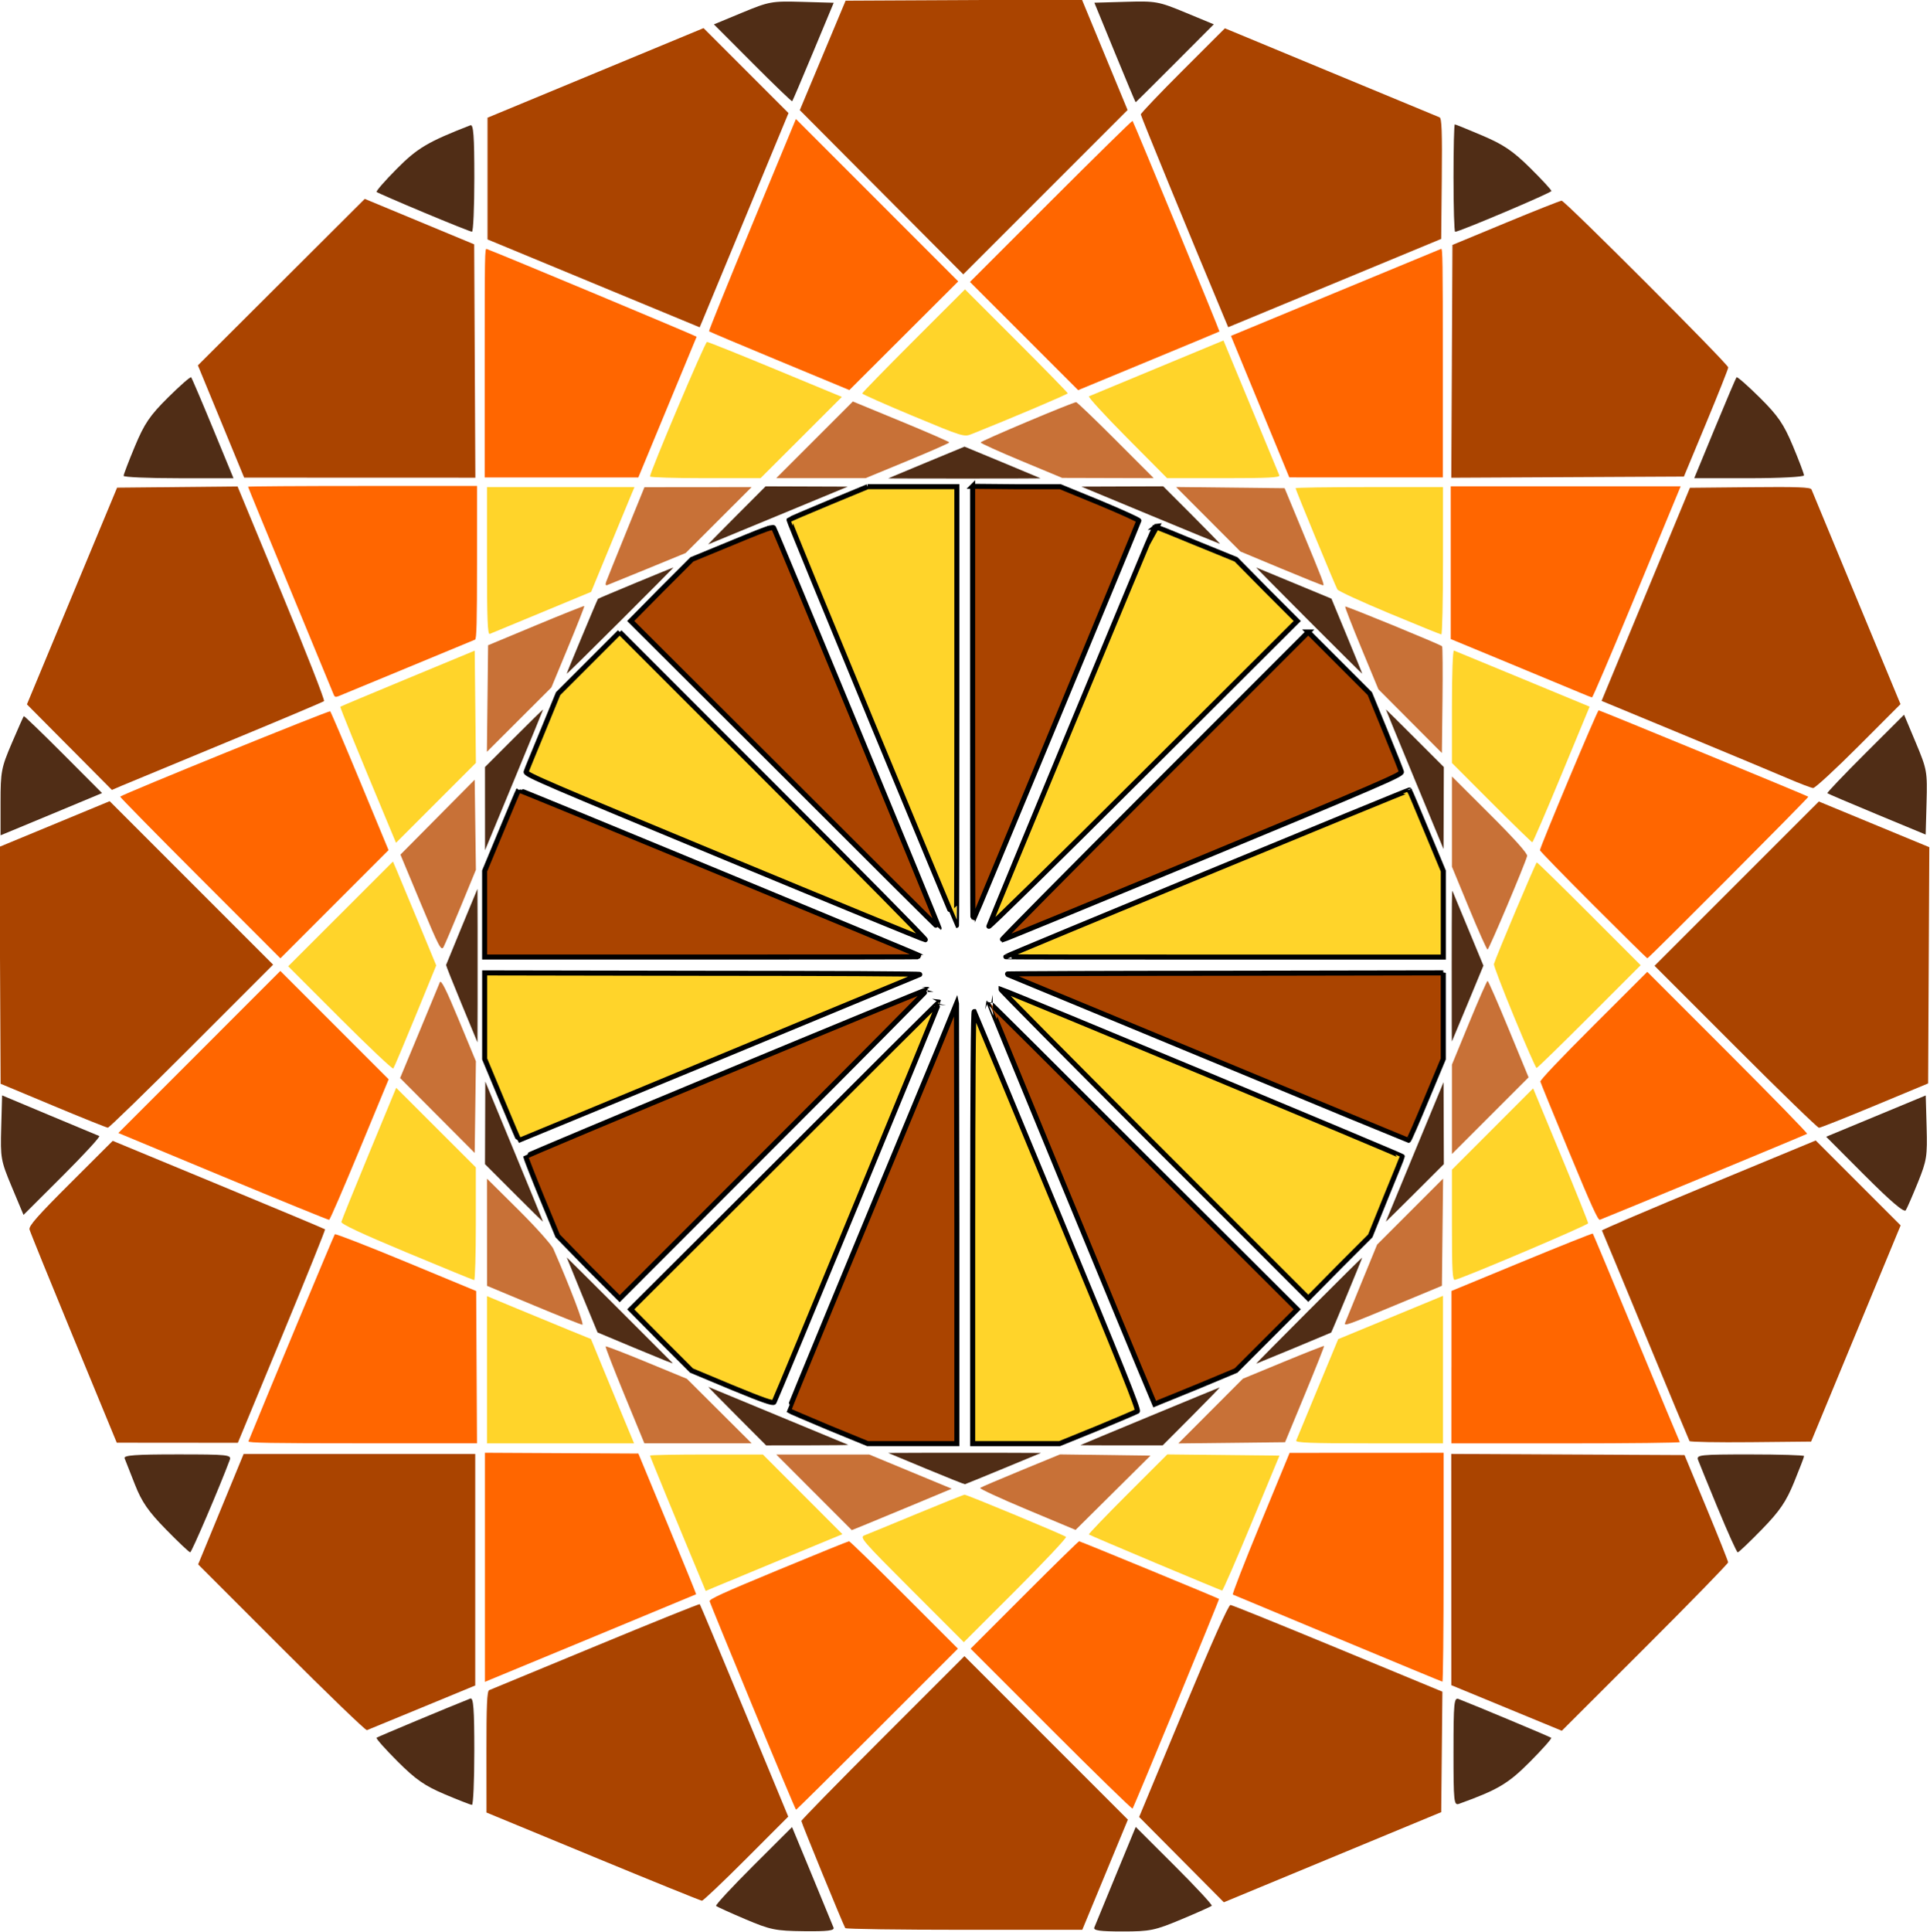 <?xml version="1.0" encoding="UTF-8" standalone="no"?>
<!-- Created with Inkscape (http://www.inkscape.org/) -->
<svg
    xmlns:inkscape="http://www.inkscape.org/namespaces/inkscape"
    xmlns:rdf="http://www.w3.org/1999/02/22-rdf-syntax-ns#"
    xmlns="http://www.w3.org/2000/svg"
    xmlns:cc="http://creativecommons.org/ns#"
    xmlns:dc="http://purl.org/dc/elements/1.1/"
    xmlns:sodipodi="http://sodipodi.sourceforge.net/DTD/sodipodi-0.dtd"
    id="svg2994"
    sodipodi:docname="_svgclean2.svg"
    viewBox="0 0 652.58 653.15"
    version="1.1"
    inkscape:version="0.48.3.1 r9886"
  >
  <sodipodi:namedview
      id="base"
      bordercolor="#666666"
      inkscape:pageshadow="2"
      inkscape:window-y="0"
      pagecolor="#ffffff"
      inkscape:window-height="645"
      inkscape:window-maximized="0"
      inkscape:zoom="0.48770414"
      inkscape:window-x="0"
      showgrid="false"
      borderopacity="1.0"
      inkscape:current-layer="layer1"
      inkscape:cx="394.60839"
      inkscape:cy="199.94842"
      inkscape:window-width="841"
      inkscape:pageopacity="0.0"
      inkscape:document-units="px"
  />
  <g
      id="layer1"
      inkscape:label="Layer 1"
      inkscape:groupmode="layer"
      transform="translate(-38.385 -120.69)"
    >
    <g
        id="g4742"
        inkscape:export-ydpi="90"
        inkscape:export-xdpi="90"
        inkscape:export-filename="E:\work2\ornaments art\Original masterpiece from ornamentsart\g4724.png"
        transform="matrix(4.272 0 0 4.272 -2120.5 -1449.6)"
      >
      <path
          id="path3793"
          style="color:#000000;fill:#ff6600"
          inkscape:connector-curvature="0"
          d="m543.72 396.29c0-8.6 0.008-9.066 0.155-9.012 1.07 0.394 16.638 6.901 16.62 6.946-0.014 0.034-1.058 2.554-2.32 5.599l-2.295 5.537h-6.08-6.08v-9.069z"
      />
      <path
          id="path3795"
          style="color:#000000;fill:#ff6600"
          inkscape:connector-curvature="0"
          d="m567.06 396.15c-3.038-1.261-5.55-2.321-5.583-2.356-0.033-0.035 1.501-3.829 3.408-8.432l3.468-8.369 6.424 6.425 6.424 6.425-4.309 4.3-4.309 4.3-5.523-2.293z"
      />
      <path
          id="path3797"
          style="color:#000000;fill:#ff6600"
          inkscape:connector-curvature="0"
          d="m586.41 394.17-4.281-4.281 6.406-6.406c3.523-3.523 6.43-6.377 6.461-6.342 0.095 0.11 6.916 16.639 6.879 16.668-0.019 0.015-2.417 1.014-5.329 2.218s-5.42 2.242-5.574 2.307l-0.281 0.117-4.281-4.281z"
      />
      <path
          id="path3799"
          style="color:#000000;fill:#ff6600"
          inkscape:connector-curvature="0"
          d="m605.59 400.96c-0.997-2.416-2.036-4.935-2.309-5.598l-0.497-1.206 8.251-3.417c4.538-1.879 8.312-3.44 8.386-3.469 0.12-0.046 0.135 0.933 0.135 9.018v9.069l-6.077-0.002-6.077-0.002-1.812-4.392z"
      />
      <path
          id="path3801"
          style="color:#000000;fill:#ff6600"
          inkscape:connector-curvature="0"
          d="m630.39 422.38c-0.486-0.206-2.982-1.243-5.546-2.304l-4.662-1.93v-6.042-6.042h9.099 9.099l-0.467 1.127c-0.257 0.62-1.813 4.378-3.459 8.353-1.646 3.974-3.035 7.223-3.086 7.22-0.052-0.003-0.492-0.175-0.978-0.381z"
      />
      <path
          id="path3803"
          style="color:#000000;fill:#ff6600"
          inkscape:connector-curvature="0"
          d="m631.46 439.19c-2.32-2.321-4.218-4.27-4.218-4.332 0-0.241 4.545-11.074 4.646-11.074 0.106 0 16.488 6.75 16.599 6.839 0.06 0.049-12.636 12.786-12.745 12.786-0.035 0-1.962-1.899-4.282-4.219z"
      />
      <path
          id="path3805"
          style="color:#000000;fill:#ff6600"
          inkscape:connector-curvature="0"
          d="m629.56 458.76c-1.231-2.974-2.259-5.492-2.285-5.595-0.029-0.115 1.598-1.831 4.207-4.437l4.255-4.249 6.372 6.371c3.505 3.504 6.331 6.405 6.281 6.446-0.073 0.06-15.719 6.548-16.404 6.802-0.147 0.054-0.677-1.114-2.425-5.338z"
      />
      <path
          id="path3807"
          style="color:#000000;fill:#ff6600"
          inkscape:connector-curvature="0"
          d="m620.24 475.76 0.002-6.031 5.565-2.297c3.061-1.263 5.59-2.272 5.62-2.242s1.578 3.732 3.439 8.227 3.412 8.217 3.447 8.273-4.019 0.102-9.007 0.102h-9.07l0.002-6.031z"
      />
      <path
          id="path3809"
          style="color:#000000;fill:#ff6600"
          inkscape:connector-curvature="0"
          d="m611.24 497.22c-4.503-1.879-8.24-3.437-8.305-3.463-0.065-0.026 0.92-2.56 2.188-5.63l2.305-5.583 6.094-0.003 6.094-0.003v9.062c0 4.984-0.042 9.056-0.094 9.049-0.052-0.007-3.778-1.551-8.281-3.429z"
      />
      <path
          id="path3811"
          style="color:#000000;fill:#ff6600"
          inkscape:connector-curvature="0"
          d="m588.55 504.41-6.371-6.372 4.249-4.25c2.337-2.338 4.29-4.25 4.34-4.25 0.089 0 11 4.495 11.073 4.562 0.043 0.039-6.727 16.452-6.844 16.592-0.042 0.05-2.943-2.776-6.447-6.281z"
      />
      <path
          id="path3813"
          style="color:#000000;fill:#ff6600"
          inkscape:connector-curvature="0"
          d="m564.94 502.64c-1.848-4.477-3.385-8.235-3.415-8.35-0.044-0.17 0.963-0.63 5.432-2.481 3.018-1.249 5.539-2.272 5.603-2.272s2.029 1.913 4.366 4.25l4.249 4.25-6.374 6.375c-3.506 3.506-6.402 6.373-6.437 6.371s-1.575-3.667-3.424-8.144z"
      />
      <path
          id="path3815"
          style="color:#000000;fill:#ff6600"
          inkscape:connector-curvature="0"
          d="m543.74 491.6v-9.065l6.072 0.032 6.072 0.032 2.301 5.554c1.266 3.055 2.288 5.565 2.272 5.578s-3.573 1.49-7.904 3.282c-4.331 1.792-8.086 3.346-8.344 3.454l-0.469 0.197v-9.065z"
      />
      <path
          id="path3817"
          style="color:#000000;fill:#ff6600"
          inkscape:connector-curvature="0"
          d="m521.18 437.04c-3.503-3.504-6.343-6.394-6.312-6.423 0.232-0.214 16.538-6.838 16.623-6.753 0.059 0.06 1.123 2.555 2.363 5.546l2.255 5.438-4.28 4.281-4.28 4.281-6.369-6.37z"
      />
      <path
          id="path3819"
          style="color:#000000;fill:#ff6600"
          inkscape:connector-curvature="0"
          d="m523.01 460.68-8.287-3.448 6.411-6.412 6.411-6.412 4.287 4.287 4.287 4.287-2.297 5.549c-1.264 3.052-2.349 5.56-2.412 5.573s-3.844-1.528-8.402-3.425z"
      />
      <path
          id="path3821"
          style="color:#000000;fill:#ff6600"
          inkscape:connector-curvature="0"
          d="m525.02 481.63c1.578-3.875 6.768-16.311 6.837-16.386 0.054-0.057 2.593 0.93 5.643 2.194l5.546 2.298 0.033 6.025 0.032 6.025h-9.077c-7.212 0-9.064-0.032-9.013-0.156z"
      />
      <path
          id="path3823"
          style="color:#000000;fill:#ff6600"
          inkscape:connector-curvature="0"
          d="m531.75 422.5c-0.059-0.154-1.604-3.895-3.434-8.313-1.83-4.419-3.327-8.061-3.327-8.094s4.078-0.06 9.062-0.06h9.062v6.049c0 4.723-0.034 6.062-0.156 6.11-0.086 0.034-2.491 1.03-5.344 2.214-2.853 1.184-5.316 2.202-5.473 2.263-0.234 0.091-0.304 0.061-0.391-0.169z"
      />
    </g
    >
    <path
        id="path3825"
        style="color:#000000;fill:#ffd42a"
        d="m203.05 310.35v-25.005h24.934 24.934l-1.19 2.832c-0.654 1.558-3.951 9.528-7.326 17.712l-6.137 14.88-16.664 6.918c-9.165 3.805-17.088 7.086-17.608 7.292-0.744 0.295-0.944-4.93-0.944-24.63z"
        inkscape:export-ydpi="90"
        inkscape:export-filename="E:\work2\ornaments art\Original masterpiece from ornamentsart\g4724.png"
        inkscape:connector-curvature="0"
        inkscape:export-xdpi="90"
    />
    <path
        id="path3827"
        style="color:#000000;fill:#ffd42a"
        d="m258.18 281.76c-0.009-1.521 18.608-45.477 19.262-45.481 0.415-0.002 10.846 4.178 23.179 9.29l22.424 9.296-13.746 13.731-13.746 13.731h-18.685c-10.277 0-18.687-0.255-18.688-0.566z"
        inkscape:export-ydpi="90"
        inkscape:export-filename="E:\work2\ornaments art\Original masterpiece from ornamentsart\g4724.png"
        inkscape:connector-curvature="0"
        inkscape:export-xdpi="90"
    />
    <path
        id="path3829"
        style="color:#000000;fill:#ffd42a"
        d="m347.11 261.32c-9.45-3.937-17.182-7.367-17.182-7.622 0-0.255 7.817-8.275 17.371-17.822l17.371-17.359 17.371 17.359c9.554 9.547 17.371 17.546 17.371 17.775 0 0.334-19.372 8.55-32.477 13.774-2.592 1.034-2.974 0.916-19.826-6.105z"
        inkscape:export-ydpi="90"
        inkscape:export-filename="E:\work2\ornaments art\Original masterpiece from ornamentsart\g4724.png"
        inkscape:connector-curvature="0"
        inkscape:export-xdpi="90"
    />
    <path
        id="path3831"
        style="color:#000000;fill:#ffd42a"
        d="m419.42 268.65c-7.473-7.523-13.247-13.819-12.832-13.992 0.415-0.172 10.818-4.489 23.118-9.592l22.362-9.279 9.258 22.326c5.092 12.28 9.425 22.751 9.629 23.271 0.291 0.74-3.767 0.944-18.788 0.944h-19.159l-13.587-13.679z"
        inkscape:export-ydpi="90"
        inkscape:export-filename="E:\work2\ornaments art\Original masterpiece from ornamentsart\g4724.png"
        inkscape:connector-curvature="0"
        inkscape:export-xdpi="90"
    />
    <path
        id="path3833"
        style="color:#000000;fill:#ffd42a"
        d="m508.17 328.04c-9.346-3.893-17.256-7.528-17.578-8.078-0.721-1.236-14.144-33.731-14.144-34.241 0-0.203 11.216-0.369 24.924-0.369h24.924v24.924c0 13.708-0.255 24.905-0.566 24.883-0.311-0.021-8.213-3.226-17.56-7.119z"
        inkscape:export-ydpi="90"
        inkscape:export-filename="E:\work2\ornaments art\Original masterpiece from ornamentsart\g4724.png"
        inkscape:connector-curvature="0"
        inkscape:export-xdpi="90"
    />
    <path
        id="path3835"
        style="color:#000000;fill:#ffd42a"
        d="m542.72 392.02-13.398-13.414v-19.126c0-11.074 0.288-19.02 0.683-18.874 0.376 0.138 10.85 4.463 23.276 9.61l22.593 9.358-9.492 22.923c-5.221 12.608-9.666 22.926-9.878 22.929-0.212 0.003-6.415-6.03-13.784-13.408z"
        inkscape:export-ydpi="90"
        inkscape:export-filename="E:\work2\ornaments art\Original masterpiece from ornamentsart\g4724.png"
        inkscape:connector-curvature="0"
        inkscape:export-xdpi="90"
    />
    <path
        id="path3837"
        style="color:#000000;fill:#ffd42a"
        d="m550.38 464.54c-3.897-9.446-6.988-17.518-6.87-17.938 0.678-2.395 14.17-34.372 14.502-34.372 0.22 0 8.211 7.817 17.759 17.371l17.359 17.371-17.359 17.371c-9.547 9.554-17.572 17.371-17.832 17.371-0.26 0-3.662-7.729-7.559-17.175z"
        inkscape:export-ydpi="90"
        inkscape:export-filename="E:\work2\ornaments art\Original masterpiece from ornamentsart\g4724.png"
        inkscape:connector-curvature="0"
        inkscape:export-xdpi="90"
    />
    <path
        id="path3839"
        style="color:#000000;fill:#ffd42a"
        d="m529.32 534.84v-18.741l13.73-13.745 13.73-13.745 9.303 22.423c5.116 12.333 9.298 22.763 9.293 23.179-0.009 0.619-41.683 18.314-45.044 19.126-0.825 0.199-1.012-3.219-1.012-18.497z"
        inkscape:export-ydpi="90"
        inkscape:export-filename="E:\work2\ornaments art\Original masterpiece from ornamentsart\g4724.png"
        inkscape:connector-curvature="0"
        inkscape:export-xdpi="90"
    />
    <path
        id="path3841"
        style="color:#000000;fill:#ffd42a"
        d="m476.66 607.66c0.203-0.519 3.483-8.445 7.288-17.614l6.918-16.67 15.262-6.302c8.394-3.466 16.367-6.76 17.717-7.32l2.455-1.018v24.934 24.934h-25.005c-19.697 0-24.926-0.2-24.635-0.944z"
        inkscape:export-ydpi="90"
        inkscape:export-filename="E:\work2\ornaments art\Original masterpiece from ornamentsart\g4724.png"
        inkscape:connector-curvature="0"
        inkscape:export-xdpi="90"
    />
    <path
        id="path3843"
        style="color:#000000;fill:#ffd42a"
        d="m429 648.99c-12.185-5.113-22.284-9.426-22.442-9.584-0.158-0.158 5.743-6.31 13.112-13.671l13.399-13.384 18.963 0.202 18.963 0.202-9.463 22.847c-5.205 12.566-9.669 22.81-9.921 22.766-0.252-0.044-10.428-4.265-22.613-9.378z"
        inkscape:export-ydpi="90"
        inkscape:export-filename="E:\work2\ornaments art\Original masterpiece from ornamentsart\g4724.png"
        inkscape:connector-curvature="0"
        inkscape:export-xdpi="90"
    />
    <path
        id="path3845"
        style="color:#000000;fill:#ffd42a"
        d="m346.58 658.11c-16.842-16.853-17.611-17.746-15.855-18.419 1.015-0.389 8.906-3.634 17.536-7.212 8.63-3.578 15.954-6.505 16.276-6.505 0.842 0 33.634 13.627 34.293 14.25 0.303 0.287-7.347 8.413-16.999 18.059l-17.55 17.538-17.7-17.712z"
        inkscape:export-ydpi="90"
        inkscape:export-filename="E:\work2\ornaments art\Original masterpiece from ornamentsart\g4724.png"
        inkscape:connector-curvature="0"
        inkscape:export-xdpi="90"
    />
    <path
        id="path3847"
        style="color:#000000;fill:#ffd42a"
        d="m275.97 656.02c-8.24-19.76-17.79-42.99-17.79-43.275 0-0.2 8.585-0.364 19.078-0.364h19.078l13.449 13.465 13.449 13.465-20.254 8.385c-11.14 4.612-21.542 8.929-23.116 9.593l-2.861 1.208-1.033-2.477z"
        inkscape:export-ydpi="90"
        inkscape:export-filename="E:\work2\ornaments art\Original masterpiece from ornamentsart\g4724.png"
        inkscape:connector-curvature="0"
        inkscape:export-xdpi="90"
    />
    <path
        id="path3849"
        style="color:#000000;fill:#ffd42a"
        d="m203.05 583.72v-24.885l10.007 4.169c5.504 2.293 13.414 5.556 17.579 7.25l7.571 3.081 3.132 7.627c1.723 4.195 5.001 12.13 7.284 17.634l4.152 10.007h-24.863-24.863v-24.884z"
        inkscape:export-ydpi="90"
        inkscape:export-filename="E:\work2\ornaments art\Original masterpiece from ornamentsart\g4724.png"
        inkscape:connector-curvature="0"
        inkscape:export-xdpi="90"
    />
    <path
        id="path3851"
        style="color:#000000;fill:#ffd42a"
        d="m175.86 544.07c-15.282-6.376-22.21-9.621-22.056-10.333 0.123-0.57 4.346-11.001 9.383-23.179l9.159-22.142 13.464 13.448 13.464 13.448v19.078c0 10.493-0.255 19.055-0.566 19.026-0.311-0.03-10.593-4.235-22.847-9.348z"
        inkscape:export-ydpi="90"
        inkscape:export-filename="E:\work2\ornaments art\Original masterpiece from ornamentsart\g4724.png"
        inkscape:connector-curvature="0"
        inkscape:export-xdpi="90"
    />
    <path
        id="path3853"
        style="color:#000000;fill:#ffd42a"
        d="m153.37 464.89-17.538-17.55 17.713-17.701 17.713-17.701 1.436 3.357c0.79 1.846 4.08 9.746 7.312 17.555l5.875 14.199-7.024 17.145c-3.863 9.43-7.232 17.393-7.486 17.696-0.255 0.303-8.355-7.347-18.001-16.999z"
        inkscape:export-ydpi="90"
        inkscape:export-filename="E:\work2\ornaments art\Original masterpiece from ornamentsart\g4724.png"
        inkscape:connector-curvature="0"
        inkscape:export-xdpi="90"
    />
    <path
        id="path3855"
        style="color:#000000;fill:#ffd42a"
        d="m169.81 399.66c-10.759-25.765-16.521-39.888-16.346-40.062 0.113-0.113 10.381-4.424 22.817-9.579l22.611-9.373 0.202 18.971 0.202 18.971-13.504 13.504-13.504 13.504-2.478-5.935z"
        inkscape:export-ydpi="90"
        inkscape:export-filename="E:\work2\ornaments art\Original masterpiece from ornamentsart\g4724.png"
        inkscape:connector-curvature="0"
        inkscape:export-xdpi="90"
    />
    <path
        id="path3857"
        style="color:#000000;fill:#c87137"
        d="m313.81 269.37 12.953-12.953 16.303 6.722c8.967 3.697 16.307 6.897 16.311 7.111 0.004 0.214-6.365 3.018-14.153 6.231l-14.161 5.842-15.103-0-15.103-0 12.953-12.953z"
        inkscape:export-ydpi="90"
        inkscape:export-filename="E:\work2\ornaments art\Original masterpiece from ornamentsart\g4724.png"
        inkscape:connector-curvature="0"
        inkscape:export-xdpi="90"
    />
    <path
        id="path3859"
        style="color:#000000;fill:#c87137"
        d="m383.74 276.5c-7.581-3.155-13.784-5.962-13.784-6.238 0-0.484 31.157-13.618 32.304-13.618 0.312 0 6.337 5.778 13.39 12.84l12.823 12.84-15.475-0.043-15.475-0.043-13.784-5.737z"
        inkscape:export-ydpi="90"
        inkscape:export-filename="E:\work2\ornaments art\Original masterpiece from ornamentsart\g4724.png"
        inkscape:connector-curvature="0"
        inkscape:export-xdpi="90"
    />
    <path
        id="path3861"
        style="color:#000000;fill:#c87137"
        d="m471.47 312.83-13.664-5.697-10.882-10.904-10.882-10.904 18.353 0.201 18.353 0.201 5.477 13.217c7.663 18.492 8.1 19.64 7.47 19.61-0.308-0.017-6.709-2.591-14.225-5.724z"
        inkscape:export-ydpi="90"
        inkscape:export-filename="E:\work2\ornaments art\Original masterpiece from ornamentsart\g4724.png"
        inkscape:connector-curvature="0"
        inkscape:export-xdpi="90"
    />
    <path
        id="path3863"
        style="color:#000000;fill:#c87137"
        d="m515.19 364.47-10.735-10.773-5.745-13.857c-3.16-7.621-5.627-13.975-5.483-14.119 0.264-0.264 32.134 12.811 32.765 13.442 0.186 0.186 0.247 8.38 0.135 18.209l-0.203 17.871-10.735-10.773z"
        inkscape:export-ydpi="90"
        inkscape:export-filename="E:\work2\ornaments art\Original masterpiece from ornamentsart\g4724.png"
        inkscape:connector-curvature="0"
        inkscape:export-xdpi="90"
    />
    <path
        id="path3865"
        style="color:#000000;fill:#c87137"
        d="m535.1 427.68-5.781-14.008v-15.25-15.25l12.868 12.831c8.356 8.332 12.76 13.258 12.56 14.047-0.679 2.687-12.919 31.638-13.376 31.638-0.27 0-3.092-6.303-6.271-14.008z"
        inkscape:export-ydpi="90"
        inkscape:export-filename="E:\work2\ornaments art\Original masterpiece from ornamentsart\g4724.png"
        inkscape:connector-curvature="0"
        inkscape:export-xdpi="90"
    />
    <path
        id="path3867"
        style="color:#000000;fill:#c87137"
        d="m529.32 495.69-0.001-15.103 5.826-14.161c3.204-7.789 6.009-14.159 6.232-14.157 0.223 0.002 3.433 7.34 7.133 16.307l6.726 16.302-12.957 12.957-12.957 12.957-0.001-15.103z"
        inkscape:export-ydpi="90"
        inkscape:export-filename="E:\work2\ornaments art\Original masterpiece from ornamentsart\g4724.png"
        inkscape:connector-curvature="0"
        inkscape:export-xdpi="90"
    />
    <path
        id="path3869"
        style="color:#000000;fill:#c87137"
        d="m493.2 567.87c0.138-0.39 2.631-6.502 5.539-13.583l5.287-12.874 11.153-11.152 11.153-11.152-0.201 18.118-0.201 18.118-15.861 6.591c-16.375 6.805-17.292 7.127-16.868 5.933z"
        inkscape:export-ydpi="90"
        inkscape:export-filename="E:\work2\ornaments art\Original masterpiece from ornamentsart\g4724.png"
        inkscape:connector-curvature="0"
        inkscape:export-xdpi="90"
    />
    <path
        id="path3871"
        style="color:#000000;fill:#c87137"
        d="m447.72 597.69 10.918-10.94 13.626-5.627c7.494-3.095 13.713-5.54 13.82-5.433 0.107 0.107-2.817 7.472-6.497 16.366l-6.691 16.172-18.047 0.202-18.047 0.202 10.918-10.94z"
        inkscape:export-ydpi="90"
        inkscape:export-filename="E:\work2\ornaments art\Original masterpiece from ornamentsart\g4724.png"
        inkscape:connector-curvature="0"
        inkscape:export-xdpi="90"
    />
    <path
        id="path3873"
        style="color:#000000;fill:#c87137"
        d="m385.65 631c-9.026-3.779-16.163-7.074-15.861-7.324 0.303-0.25 6.501-2.901 13.774-5.891l13.224-5.438 15.297 0.205 15.297 0.205-12.66 12.557-12.66 12.557-16.411-6.87z"
        inkscape:export-ydpi="90"
        inkscape:export-filename="E:\work2\ornaments art\Original masterpiece from ornamentsart\g4724.png"
        inkscape:connector-curvature="0"
        inkscape:export-xdpi="90"
    />
    <path
        id="path3875"
        style="color:#000000;fill:#c87137"
        d="m313.63 625.16-12.764-12.781h15.707 15.707l13.959 5.785 13.959 5.785-13.435 5.606c-7.389 3.084-14.995 6.231-16.901 6.995l-3.466 1.389-12.764-12.781z"
        inkscape:export-ydpi="90"
        inkscape:export-filename="E:\work2\ornaments art\Original masterpiece from ornamentsart\g4724.png"
        inkscape:connector-curvature="0"
        inkscape:export-xdpi="90"
    />
    <path
        id="path3877"
        style="color:#000000;fill:#c87137"
        d="m249.57 592.34c-3.684-8.943-6.567-16.374-6.405-16.513 0.161-0.139 6.411 2.271 13.888 5.355l13.595 5.608 10.948 10.905 10.948 10.905h-18.138-18.138l-6.699-16.26z"
        inkscape:export-ydpi="90"
        inkscape:export-filename="E:\work2\ornaments art\Original masterpiece from ornamentsart\g4724.png"
        inkscape:connector-curvature="0"
        inkscape:export-xdpi="90"
    />
    <path
        id="path3879"
        style="color:#000000;fill:#c87137"
        d="m218.73 561.9-15.664-6.539-0.009-18.116-0.009-18.116 10.652 10.564c5.858 5.81 11.172 11.753 11.809 13.207 5.578 12.741 10.513 25.667 9.778 25.61-0.492-0.038-7.943-3.012-16.558-6.609z"
        inkscape:export-ydpi="90"
        inkscape:export-filename="E:\work2\ornaments art\Original masterpiece from ornamentsart\g4724.png"
        inkscape:connector-curvature="0"
        inkscape:export-xdpi="90"
    />
    <path
        id="path3881"
        style="color:#000000;fill:#c87137"
        d="m186.28 497.78-12.609-12.66 6.441-15.483c3.543-8.516 6.689-16.114 6.992-16.886 0.402-1.025 2.117 2.378 6.372 12.645l5.822 14.047-0.204 15.498-0.204 15.498-12.609-12.66z"
        inkscape:export-ydpi="90"
        inkscape:export-filename="E:\work2\ornaments art\Original masterpiece from ornamentsart\g4724.png"
        inkscape:connector-curvature="0"
        inkscape:export-xdpi="90"
    />
    <path
        id="path3883"
        style="color:#000000;fill:#c87137"
        d="m180.64 426.04-6.858-16.446 12.553-12.66 12.553-12.66 0.205 15.228 0.205 15.228-5.01 12.16c-2.756 6.688-5.411 12.933-5.9 13.878-0.805 1.555-1.542 0.155-7.748-14.728z"
        inkscape:export-ydpi="90"
        inkscape:export-filename="E:\work2\ornaments art\Original masterpiece from ornamentsart\g4724.png"
        inkscape:connector-curvature="0"
        inkscape:export-xdpi="90"
    />
    <path
        id="path3885"
        style="color:#000000;fill:#c87137"
        d="m203.22 356.83 0.202-18.016 16.162-6.732c8.889-3.702 16.254-6.64 16.367-6.527 0.112 0.112-2.344 6.352-5.46 13.866l-5.664 13.661-10.904 10.882-10.904 10.882 0.202-18.016z"
        inkscape:export-ydpi="90"
        inkscape:export-filename="E:\work2\ornaments art\Original masterpiece from ornamentsart\g4724.png"
        inkscape:connector-curvature="0"
        inkscape:export-xdpi="90"
    />
    <path
        id="path3887"
        style="color:#000000;fill:#c87137"
        d="m243.35 317.36c0.282-0.784 3.31-8.299 6.729-16.701l6.216-15.277 18.117-0.017 18.117-0.017-11.142 11.14-11.142 11.14-12.874 5.287c-7.081 2.908-13.247 5.418-13.703 5.579-0.519 0.183-0.638-0.241-0.317-1.133z"
        inkscape:export-ydpi="90"
        inkscape:export-filename="E:\work2\ornaments art\Original masterpiece from ornamentsart\g4724.png"
        inkscape:connector-curvature="0"
        inkscape:export-xdpi="90"
    />
    <g
        id="g4706"
        inkscape:export-ydpi="90"
        inkscape:export-xdpi="90"
        inkscape:export-filename="E:\work2\ornaments art\Original masterpiece from ornamentsart\g4724.png"
        transform="matrix(4.272 0 0 4.272 -2120.5 -1449.6)"
      >
      <path
          id="path3889"
          style="color:#000000;fill:#aa4400"
          inkscape:connector-curvature="0"
          d="m575.13 382.79-6.469-6.497 1.813-4.331 1.813-4.331 9.35-0.046 9.35-0.046 1.808 4.372 1.808 4.372-6.502 6.502-6.502 6.502-6.469-6.497z"
      />
      <path
          id="path3891"
          style="color:#000000;fill:#aa4400"
          inkscape:connector-curvature="0"
          d="m602.19 392.57c-2.658-6.346-6.541-15.809-6.541-15.939 0-0.092 1.498-1.663 3.328-3.491l3.328-3.324 8.384 3.478c4.611 1.913 8.484 3.518 8.607 3.567 0.174 0.07 0.213 1.141 0.177 4.856l-0.047 4.766-8.43 3.493-8.43 3.493-0.376-0.899z"
      />
      <path
          id="path3893"
          style="color:#000000;fill:#aa4400"
          inkscape:connector-curvature="0"
          d="m620.27 396.17 0.046-9.212 4.223-1.75c2.323-0.962 4.312-1.75 4.42-1.75 0.259 0 13.188 12.935 13.188 13.194 0 0.11-0.79 2.098-1.755 4.418l-1.755 4.219-9.206 0.046-9.206 0.046 0.046-9.212z"
      />
      <path
          id="path3895"
          style="color:#000000;fill:#aa4400"
          inkscape:connector-curvature="0"
          d="m646.83 429.16c-0.972-0.417-4.679-1.964-8.238-3.439l-6.471-2.681 3.496-8.432 3.496-8.432 4.766-0.047c3.715-0.037 4.786 0.002 4.856 0.177 0.049 0.123 1.654 3.996 3.567 8.607l3.478 8.384-3.324 3.328c-1.828 1.83-3.445 3.32-3.591 3.311-0.147-0.01-1.062-0.358-2.035-0.775z"
      />
      <path
          id="path3897"
          style="color:#000000;fill:#aa4400"
          inkscape:connector-curvature="0"
          d="m642.72 450.41-6.407-6.409 6.502-6.5 6.502-6.5 4.371 1.808 4.371 1.808-0.046 9.346-0.046 9.346-4.219 1.755c-2.321 0.965-4.31 1.755-4.42 1.755-0.111 0-3.084-2.884-6.608-6.409z"
      />
      <path
          id="path3899"
          style="color:#000000;fill:#aa4400"
          inkscape:connector-curvature="0"
          d="m639.08 481.61c-0.044-0.074-1.61-3.834-3.479-8.355s-3.422-8.26-3.451-8.31 3.767-1.672 8.434-3.606l8.487-3.516 3.36 3.36 3.36 3.36-3.542 8.554-3.542 8.554-4.774 0.047c-2.626 0.026-4.81-0.014-4.855-0.088z"
      />
      <path
          id="path3901"
          style="color:#000000;fill:#aa4400"
          inkscape:connector-curvature="0"
          d="m624.6 502.73-4.372-1.803-0.003-9.15-0.003-9.15 9.233 0.046 9.233 0.046 1.723 4.154c0.947 2.285 1.725 4.234 1.727 4.332 0.003 0.098-2.958 3.136-6.58 6.753l-6.585 6.575-4.372-1.803z"
      />
      <path
          id="path3903"
          style="color:#000000;fill:#aa4400"
          inkscape:connector-curvature="0"
          d="m598.87 514.73-3.352-3.375 3.494-8.397c2.265-5.443 3.579-8.391 3.735-8.379 0.132 0.01 3.961 1.558 8.508 3.44l8.267 3.422-0.047 4.766-0.047 4.766-8.603 3.566-8.603 3.566-3.352-3.375z"
      />
      <path
          id="path3905"
          style="color:#000000;fill:#aa4400"
          inkscape:connector-curvature="0"
          d="m572.26 520.15c-0.169-0.275-3.475-8.341-3.475-8.477 0-0.078 2.904-3.045 6.453-6.593l6.453-6.451 6.468 6.468 6.468 6.468-1.805 4.359-1.805 4.359h-9.337c-5.135 0-9.373-0.06-9.418-0.133z"
      />
      <path
          id="path3907"
          style="color:#000000;fill:#aa4400"
          inkscape:connector-curvature="0"
          d="m552.3 514.49-8.437-3.486-0.005-4.798c-0.003-3.678 0.047-4.819 0.216-4.885 0.122-0.048 3.907-1.614 8.412-3.48s8.221-3.364 8.258-3.327c0.037 0.037 1.627 3.834 3.535 8.439l3.468 8.373-3.327 3.331c-1.83 1.832-3.408 3.328-3.506 3.325-0.098-0.003-3.975-1.574-8.615-3.491z"
      />
      <path
          id="path3909"
          style="color:#000000;fill:#aa4400"
          inkscape:connector-curvature="0"
          d="m527.63 497.96-6.591-6.593 1.8-4.368 1.8-4.368h9.166 9.166v9.16 9.16l-4.198 1.734c-2.309 0.954-4.278 1.764-4.375 1.801-0.097 0.037-3.143-2.9-6.768-6.526z"
      />
      <path
          id="path3911"
          style="color:#000000;fill:#aa4400"
          inkscape:connector-curvature="0"
          d="m511.19 473.48c-1.874-4.543-3.449-8.419-3.498-8.614-0.07-0.276 0.641-1.083 3.248-3.684l3.338-3.33 8.371 3.468c4.604 1.908 8.4 3.497 8.435 3.533s-1.503 3.851-3.419 8.479l-3.483 8.415-4.792-0.004-4.792-0.004-3.408-8.26z"
      />
      <path
          id="path3913"
          style="color:#000000;fill:#aa4400"
          inkscape:connector-curvature="0"
          d="m509.56 455.07-4.154-1.734-0.046-9.374-0.046-9.374 4.361-1.806 4.361-1.806 6.468 6.468 6.468 6.468-6.451 6.453c-3.548 3.549-6.531 6.45-6.628 6.447-0.098-0.003-2.047-0.786-4.332-1.74z"
      />
      <path
          id="path3915"
          style="color:#000000;fill:#aa4400"
          inkscape:connector-curvature="0"
          d="m510.85 426.7-3.362-3.386 3.568-8.574 3.568-8.574 4.768-0.047 4.768-0.047 3.49 8.431c1.92 4.637 3.429 8.486 3.354 8.554s-3.543 1.531-7.706 3.251-7.911 3.274-8.327 3.452l-0.757 0.325-3.362-3.386z"
      />
      <path
          id="path3917"
          style="color:#000000;fill:#aa4400"
          inkscape:connector-curvature="0"
          d="m522.85 400.93-1.831-4.442 6.604-6.587 6.604-6.587 4.331 1.799 4.331 1.799 0.046 9.233 0.046 9.233-9.15-0.003-9.15-0.003-1.831-4.442z"
      />
      <path
          id="path3919"
          style="color:#000000;fill:#aa4400"
          inkscape:connector-curvature="0"
          d="m552.34 390-8.397-3.477v-4.816-4.816l8.55-3.545 8.55-3.545 3.362 3.362 3.362 3.362-3.284 7.93c-1.806 4.362-3.388 8.176-3.515 8.476l-0.231 0.546-8.397-3.477z"
      />
    </g
    >
    <path
        id="path3921"
        style="color:#000000;fill:#502d16"
        d="m338.72 282.39c0.043-0.038 5.865-2.463 12.937-5.391l12.858-5.323 12.817 5.308c7.049 2.92 12.854 5.346 12.9 5.391 0.046 0.046-11.544 0.083-25.754 0.083s-25.801-0.03-25.758-0.068z"
        inkscape:export-ydpi="90"
        inkscape:export-filename="E:\work2\ornaments art\Original masterpiece from ornamentsart\g4724.png"
        inkscape:connector-curvature="0"
        inkscape:export-xdpi="90"
    />
    <path
        id="path3923"
        style="color:#000000;fill:#502d16"
        d="m427.3 294.85-23.282-9.661 13.839-0.048 13.839-0.048 9.725 9.725c5.349 5.349 9.598 9.718 9.442 9.709-0.156-0.009-10.76-4.364-23.565-9.677z"
        inkscape:export-ydpi="90"
        inkscape:export-filename="E:\work2\ornaments art\Original masterpiece from ornamentsart\g4724.png"
        inkscape:connector-curvature="0"
        inkscape:export-xdpi="90"
    />
    <path
        id="path3925"
        style="color:#000000;fill:#502d16"
        d="m480.88 330.48c-9.913-9.927-17.897-18.004-17.741-17.948 0.232 0.082 18.789 7.765 24.002 9.938l1.439 0.6 5.24 12.652c2.882 6.959 5.205 12.687 5.162 12.73-0.043 0.043-8.189-8.044-18.102-17.971z"
        inkscape:export-ydpi="90"
        inkscape:export-filename="E:\work2\ornaments art\Original masterpiece from ornamentsart\g4724.png"
        inkscape:connector-curvature="0"
        inkscape:export-xdpi="90"
    />
    <path
        id="path3927"
        style="color:#000000;fill:#502d16"
        d="m516.71 384.14c-5.373-12.967-9.745-23.601-9.716-23.63 0.03-0.03 4.447 4.341 9.818 9.712l9.764 9.766-0.048 13.865-0.048 13.865-9.769-23.577z"
        inkscape:export-ydpi="90"
        inkscape:export-filename="E:\work2\ornaments art\Original masterpiece from ornamentsart\g4724.png"
        inkscape:connector-curvature="0"
        inkscape:export-xdpi="90"
    />
    <path
        id="path3929"
        style="color:#000000;fill:#502d16"
        d="m529.24 447.09c0.013-21.513 0.056-25.664 0.265-25.191 0.137 0.311 2.547 6.113 5.355 12.891l5.105 12.325-5.296 12.788c-2.913 7.033-5.329 12.823-5.37 12.866-0.043 0.043-0.067-11.512-0.059-25.679z"
        inkscape:export-ydpi="90"
        inkscape:export-filename="E:\work2\ornaments art\Original masterpiece from ornamentsart\g4724.png"
        inkscape:connector-curvature="0"
        inkscape:export-xdpi="90"
    />
    <path
        id="path3931"
        style="color:#000000;fill:#502d16"
        d="m506.97 533.65c0.038-0.117 4.443-10.772 9.792-23.677l9.724-23.463 0.048 13.857 0.048 13.857-9.84 9.82c-5.412 5.401-9.81 9.724-9.773 9.606z"
        inkscape:export-ydpi="90"
        inkscape:export-filename="E:\work2\ornaments art\Original masterpiece from ornamentsart\g4724.png"
        inkscape:connector-curvature="0"
        inkscape:export-xdpi="90"
    />
    <path
        id="path3933"
        style="color:#000000;fill:#502d16"
        d="m480.88 563.72c9.918-9.931 18.055-17.988 18.083-17.905 0.059 0.179-10.278 25.172-10.484 25.348-0.125 0.107-24.655 10.286-25.347 10.518-0.156 0.052 7.831-8.031 17.748-17.962z"
        inkscape:export-ydpi="90"
        inkscape:export-filename="E:\work2\ornaments art\Original masterpiece from ornamentsart\g4724.png"
        inkscape:connector-curvature="0"
        inkscape:export-xdpi="90"
    />
    <path
        id="path3935"
        style="color:#000000;fill:#502d16"
        d="m403.67 609.22c0.12-0.119 46.663-19.399 47.094-19.509 0.208-0.053-4.04 4.332-9.44 9.745l-9.818 9.841h-13.957c-7.677 0-13.922-0.034-13.879-0.078z"
        inkscape:export-ydpi="90"
        inkscape:export-filename="E:\work2\ornaments art\Original masterpiece from ornamentsart\g4724.png"
        inkscape:connector-curvature="0"
        inkscape:export-xdpi="90"
    />
    <path
        id="path3937"
        style="color:#000000;fill:#502d16"
        d="m351.49 617.17-12.804-5.324 12.946-0.049c7.12-0.026 18.75-0.026 25.845 0l12.9 0.049-12.676 5.248c-6.972 2.886-12.84 5.282-13.041 5.324-0.201 0.043-6.127-2.32-13.17-5.248z"
        inkscape:export-ydpi="90"
        inkscape:export-filename="E:\work2\ornaments art\Original masterpiece from ornamentsart\g4724.png"
        inkscape:connector-curvature="0"
        inkscape:export-xdpi="90"
    />
    <path
        id="path3939"
        style="color:#000000;fill:#502d16"
        d="m287.53 599.36c-5.452-5.466-9.785-9.893-9.629-9.837 0.2 0.07 42.541 17.611 47.299 19.594 0.208 0.087-5.953 0.163-13.69 0.169l-14.068 0.013-9.912-9.938z"
        inkscape:export-ydpi="90"
        inkscape:export-filename="E:\work2\ornaments art\Original masterpiece from ornamentsart\g4724.png"
        inkscape:connector-curvature="0"
        inkscape:export-xdpi="90"
    />
    <path
        id="path3941"
        style="color:#000000;fill:#502d16"
        d="m252.91 576.34c-6.844-2.845-12.457-5.196-12.473-5.224-0.173-0.289-10.466-25.341-10.428-25.379 0.038-0.038 35.082 34.931 35.801 35.722 0.298 0.327-1.853-0.526-12.899-5.119z"
        inkscape:export-ydpi="90"
        inkscape:export-filename="E:\work2\ornaments art\Original masterpiece from ornamentsart\g4724.png"
        inkscape:connector-curvature="0"
        inkscape:export-xdpi="90"
    />
    <path
        id="path3943"
        style="color:#000000;fill:#502d16"
        d="m212.14 523.99-9.764-9.766 0.048-13.966 0.048-13.965 9.795 23.652c5.387 13.008 9.759 23.688 9.716 23.731-0.044 0.044-4.473-4.315-9.844-9.686z"
        inkscape:export-ydpi="90"
        inkscape:export-filename="E:\work2\ornaments art\Original masterpiece from ornamentsart\g4724.png"
        inkscape:connector-curvature="0"
        inkscape:export-xdpi="90"
    />
    <path
        id="path3945"
        style="color:#000000;fill:#502d16"
        d="m194.48 460.14c-2.941-7.104-5.31-13.06-5.264-13.237 0.046-0.176 2.453-6.041 5.348-13.032l5.264-12.711 0.048 12.97c0.026 7.134 0.026 18.81 0 25.948l-0.048 12.978-5.348-12.916z"
        inkscape:export-ydpi="90"
        inkscape:export-filename="E:\work2\ornaments art\Original masterpiece from ornamentsart\g4724.png"
        inkscape:connector-curvature="0"
        inkscape:export-xdpi="90"
    />
    <path
        id="path3947"
        style="color:#000000;fill:#502d16"
        d="m202.38 394.05-0.004-14.068 9.819-9.817c5.4-5.399 9.819-9.726 9.819-9.614 0 0.112-4.417 10.86-9.814 23.885l-9.814 23.682-0.004-14.068z"
        inkscape:export-ydpi="90"
        inkscape:export-filename="E:\work2\ornaments art\Original masterpiece from ornamentsart\g4724.png"
        inkscape:connector-curvature="0"
        inkscape:export-xdpi="90"
    />
    <path
        id="path3949"
        style="color:#000000;fill:#502d16"
        d="m230 348.45c0.198-0.788 10.363-25.123 10.58-25.328 0.26-0.247 25.445-10.694 25.543-10.596 0.034 0.034-8.099 8.218-18.077 18.183-9.978 9.965-18.098 17.948-18.046 17.741z"
        inkscape:export-ydpi="90"
        inkscape:export-filename="E:\work2\ornaments art\Original masterpiece from ornamentsart\g4724.png"
        inkscape:connector-curvature="0"
        inkscape:export-xdpi="90"
    />
    <path
        id="path3951"
        style="color:#000000;fill:#502d16"
        d="m287.44 294.94 9.82-9.84 13.883 0.048 13.883 0.048-23.474 9.724c-12.911 5.348-23.577 9.754-23.703 9.792-0.126 0.038 4.19-4.361 9.591-9.773z"
        inkscape:export-ydpi="90"
        inkscape:export-filename="E:\work2\ornaments art\Original masterpiece from ornamentsart\g4724.png"
        inkscape:connector-curvature="0"
        inkscape:export-xdpi="90"
    />
    <g
        id="g4688"
        style="stroke:#000000;stroke-width:0.4;fill:none"
        transform="matrix(4.272 0 0 4.272 -2120.5 -1449.6)"
      >
      <path
          id="path3953"
          style="color:#000000;fill:#ffd42a"
          d="m574.03 406.09-3.094 1.281c-1.691 0.702-3.098 1.306-3.125 1.344s2.95 7.282 6.594 16.094c3.644 8.812 6.639 15.998 6.656 16 0.017 0.002 0.031-7.787 0.031-17.344v-17.375h-3.531-3.531zm22.72 3.16c-0.071 0.071-13.025 31.283-13.125 31.625-0.042 0.142 5.43-5.218 12.156-11.938l12.25-12.219-2.438-2.438-2.406-2.438-3.219-1.312c-1.76-0.73-3.19-1.31-3.22-1.28zm-42.344 8.344-2.438 2.438-2.438 2.438-1.219 2.969c-0.674 1.637-1.279 3.087-1.312 3.219-0.054 0.211 1.782 0.983 15.688 6.75 8.648 3.587 15.803 6.525 15.906 6.531 0.103 0.006-5.297-5.453-12-12.156l-12.188-12.188zm62.5 12.5c-0.043-0.043-31.815 13.076-31.938 13.188-0.029 0.026 7.748 0.031 17.281 0.031h17.344v-3.406-3.406l-1.312-3.156c-0.724-1.747-1.349-3.224-1.375-3.25zm-73.188 14.469v3.406 3.406l1.344 3.219c0.736 1.776 1.355 3.219 1.375 3.219 0.027 0 29.404-12.156 31.719-13.125 0.138-0.058-7.555-0.09-17.094-0.094l-17.344-0.031zm40.875 1.312c-0.103-0.036 5.325 5.441 12.062 12.188l12.25 12.25 2.438-2.469 2.469-2.469 1.25-3.094c0.698-1.702 1.281-3.132 1.281-3.188 0-0.075-30.697-12.855-31.75-13.219zm-4.906 1c-0.024-0.024-5.519 5.456-12.219 12.156l-12.188 12.156 2.406 2.438 2.406 2.406 3.219 1.344c2.437 1.005 3.243 1.281 3.312 1.156 0.215-0.385 13.102-31.616 13.062-31.656zm2.781 0.75c-0.079-0.162-0.119 5.78-0.125 16.969v17.219h3.438 3.438l3-1.219c1.65-0.683 3.062-1.288 3.156-1.344 0.133-0.079-1.254-3.544-6.312-15.75-3.562-8.594-6.527-15.738-6.594-15.875z"
          inkscape:export-ydpi="90"
          inkscape:export-filename="E:\work2\ornaments art\Original masterpiece from ornamentsart\g4724.png"
          inkscape:connector-curvature="0"
          inkscape:export-xdpi="90"
      />
      <path
          id="path3955"
          style="color:#000000;fill:#aa4400"
          d="m582.34 406.06v17.219c0 9.465 0.004 17.185 0.031 17.156 0.058-0.06 13.093-31.5 13.125-31.656 0.011-0.057-1.375-0.691-3.094-1.406l-3.125-1.281h-3.469l-3.469-0.031zm-15.969 3.281c-0.39 0.088-1.319 0.466-3.062 1.188l-3.188 1.312-2.438 2.438-2.406 2.438 12.188 12.156c6.7 6.7 12.194 12.182 12.219 12.156 0.044-0.044-12.904-31.381-13.094-31.688-0.017-0.028-0.089-0.029-0.219 0zm42.531 8.25-12.188 12.188c-6.703 6.703-12.131 12.186-12.062 12.188 0.069 0.001 7.224-2.938 15.906-6.531 13.963-5.779 15.773-6.57 15.719-6.781-0.034-0.132-0.607-1.582-1.281-3.219l-1.219-2.969-2.438-2.438-2.438-2.438zm-62.5 12.5c-0.026 0.026-0.65 1.499-1.375 3.25l-1.312 3.156v3.406 3.406h17.312c9.533 0 17.31-0.005 17.281-0.031-0.12-0.11-31.863-13.23-31.906-13.188zm73.188 14.469-17.344 0.031c-9.539 0.005-17.288 0.034-17.219 0.062 0.069 0.029 7.241 2.988 15.938 6.594 8.697 3.606 15.837 6.559 15.875 6.562 0.038 0.003 0.671-1.444 1.406-3.219l1.344-3.219v-3.406-3.406zm-40.812 1.312c-0.069-0.069-31.812 13.121-31.812 13.219 0 0.055 0.552 1.486 1.25 3.188l1.281 3.094 2.438 2.5 2.469 2.469 12.21-12.22c6.718-6.718 12.175-12.231 12.156-12.25zm4.844 1c-0.033 0.033 11.42 27.799 12.875 31.219l0.25 0.594 0.375-0.156c0.216-0.088 1.66-0.669 3.219-1.312l2.844-1.188 2.406-2.406 2.438-2.438-12.188-12.156c-6.7-6.7-12.19-12.18-12.22-12.15zm-2.562 0.125-1.531 3.75c-6.54 15.734-11.778 28.402-11.75 28.438 0.018 0.023 1.418 0.631 3.125 1.344l3.125 1.281h3.531 3.531v-17.406l-0.03-17.4z"
          inkscape:export-ydpi="90"
          inkscape:export-filename="E:\work2\ornaments art\Original masterpiece from ornamentsart\g4724.png"
          inkscape:connector-curvature="0"
          inkscape:export-xdpi="90"
      />
    </g
    >
    <g
        id="g4724"
        inkscape:export-ydpi="90"
        inkscape:export-xdpi="90"
        transform="matrix(4.272 0 0 4.272 -2120.5 -1449.6)"
      >
      <path
          id="path3985"
          style="color:#000000;fill:#502d16"
          inkscape:connector-curvature="0"
          d="m641.08 401.48c0.894-2.166 1.67-3.988 1.726-4.049s0.884 0.666 1.841 1.615c1.444 1.433 1.889 2.083 2.618 3.824 0.483 1.153 0.878 2.198 0.878 2.322 0 0.125-1.936 0.225-4.344 0.225h-4.344l1.625-3.938z"
      />
      <path
          id="path3987"
          style="color:#000000;fill:#502d16"
          inkscape:connector-curvature="0"
          d="m653.92 432.02c-2.118-0.878-3.886-1.632-3.929-1.675-0.043-0.043 1.306-1.458 2.997-3.145l3.075-3.067 0.926 2.208c0.89 2.122 0.923 2.307 0.854 4.743l-0.072 2.534-3.851-1.597z"
      />
      <path
          id="path3989"
          style="color:#000000;fill:#502d16"
          inkscape:connector-curvature="0"
          d="m652.95 460.59-3.054-3.062 3.94-1.634 3.94-1.634 0.072 2.499c0.066 2.298 0.01 2.651-0.693 4.39-0.421 1.04-0.852 2.028-0.957 2.196-0.13 0.207-1.181-0.686-3.247-2.756z"
      />
      <path
          id="path3991"
          style="color:#000000;fill:#502d16"
          inkscape:connector-curvature="0"
          d="m641.34 486.98c-0.78-1.891-1.492-3.634-1.581-3.875-0.151-0.406 0.145-0.438 4.114-0.438 2.352 0 4.277 0.059 4.277 0.131s-0.356 1-0.79 2.062c-0.634 1.55-1.139 2.29-2.556 3.744-0.971 0.997-1.828 1.812-1.905 1.812s-0.777-1.547-1.557-3.438z"
      />
      <path
          id="path3993"
          style="color:#000000;fill:#502d16"
          inkscape:connector-curvature="0"
          d="m620.4 506.17c0-3.848 0.043-4.287 0.401-4.15 1.166 0.448 7.24 2.99 7.335 3.07 0.061 0.052-0.697 0.906-1.684 1.899-1.725 1.734-2.539 2.216-5.615 3.326-0.406 0.146-0.438-0.154-0.438-4.146z"
      />
      <path
          id="path3995"
          style="color:#000000;fill:#502d16"
          inkscape:connector-curvature="0"
          d="m591.97 520.1c0.069-0.172 0.834-2.032 1.701-4.134l1.577-3.822 3.067 3.06c1.687 1.683 3.014 3.112 2.95 3.177-0.065 0.065-1.146 0.548-2.404 1.075-2.105 0.881-2.475 0.958-4.651 0.958-1.791 0-2.334-0.076-2.239-0.312z"
      />
      <path
          id="path3997"
          style="color:#000000;fill:#502d16"
          inkscape:connector-curvature="0"
          d="m564.34 519.44c-1.2-0.509-2.237-0.98-2.304-1.047-0.067-0.067 1.258-1.498 2.945-3.18l3.066-3.059 1.582 3.821c0.87 2.102 1.636 3.962 1.702 4.134 0.091 0.238-0.467 0.306-2.344 0.285-2.25-0.025-2.654-0.108-4.647-0.953z"
      />
      <path
          id="path3999"
          style="color:#000000;fill:#502d16"
          inkscape:connector-curvature="0"
          d="m540.56 509.56c-1.588-0.67-2.303-1.168-3.739-2.603-0.976-0.976-1.724-1.818-1.661-1.871 0.088-0.075 5.818-2.469 7.426-3.103 0.243-0.096 0.312 0.833 0.312 4.154 0 2.352-0.084 4.271-0.188 4.264-0.103-0.007-1.071-0.385-2.151-0.841z"
      />
      <path
          id="path4001"
          style="color:#000000;fill:#502d16"
          inkscape:connector-curvature="0"
          d="m518.49 488.6c-1.403-1.435-1.915-2.177-2.459-3.562-0.378-0.963-0.743-1.891-0.811-2.062-0.096-0.243 0.838-0.312 4.18-0.312 3.994 0 4.292 0.032 4.141 0.438-0.78 2.095-3.014 7.312-3.13 7.312-0.081 0-0.945-0.816-1.919-1.812z"
      />
      <path
          id="path4003"
          style="color:#000000;fill:#502d16"
          inkscape:connector-curvature="0"
          d="m506.3 461.52c-0.88-2.103-0.915-2.297-0.847-4.729l0.07-2.536 3.75 1.572c2.062 0.865 3.836 1.605 3.94 1.644 0.105 0.039-1.201 1.46-2.902 3.157l-3.093 3.085-0.918-2.193z"
      />
      <path
          id="path4005"
          style="color:#000000;fill:#502d16"
          inkscape:connector-curvature="0"
          d="m505.4 431.07c0-2.431 0.06-2.746 0.89-4.685 0.489-1.143 0.917-2.106 0.95-2.139s1.44 1.323 3.127 3.014l3.067 3.075-3.079 1.285c-1.694 0.707-3.501 1.458-4.017 1.67l-0.938 0.386v-2.606z"
      />
      <path
          id="path4007"
          style="color:#000000;fill:#502d16"
          inkscape:connector-curvature="0"
          d="m515.14 405.23c-0.002-0.103 0.4-1.155 0.894-2.338 0.75-1.797 1.18-2.431 2.622-3.861 0.948-0.941 1.771-1.661 1.828-1.6 0.057 0.061 0.835 1.883 1.728 4.049l1.624 3.938h-4.346c-2.39 0-4.348-0.084-4.35-0.188z"
      />
      <path
          id="path4009"
          style="color:#000000;fill:#502d16"
          inkscape:connector-curvature="0"
          d="m538.9 384.39c-1.994-0.834-3.675-1.565-3.736-1.624s0.658-0.884 1.599-1.832c1.631-1.644 2.47-2.14 5.825-3.444 0.243-0.094 0.312 0.836 0.312 4.155 0 2.352-0.084 4.273-0.188 4.269-0.103-0.004-1.819-0.69-3.812-1.524z"
      />
      <path
          id="path4011"
          style="color:#000000;fill:#502d16"
          inkscape:connector-curvature="0"
          d="m564.93 372.58-3.067-3.074 2.235-0.927c2.14-0.887 2.342-0.923 4.741-0.855l2.506 0.072-1.61 3.864c-0.885 2.125-1.639 3.893-1.675 3.929s-1.445-1.318-3.131-3.009z"
      />
      <path
          id="path4013"
          style="color:#000000;fill:#502d16"
          inkscape:connector-curvature="0"
          d="m593.59 371.73-1.616-3.938 2.491-0.072c2.382-0.069 2.588-0.031 4.726 0.855l2.235 0.927-3.075 3.083c-1.691 1.695-3.091 3.083-3.11 3.083s-0.762-1.772-1.651-3.938z"
      />
      <path
          id="path4015"
          style="color:#000000;fill:#502d16"
          inkscape:connector-curvature="0"
          d="m620.4 381.67c0-2.337 0.046-4.25 0.103-4.25 0.057 0 1.041 0.4 2.188 0.888 1.668 0.711 2.422 1.222 3.772 2.556 0.928 0.917 1.688 1.74 1.688 1.828 0 0.14-7.29 3.228-7.622 3.228-0.07 0-0.128-1.913-0.128-4.25z"
      />
    </g
    >
  </g
  >
</svg
>
